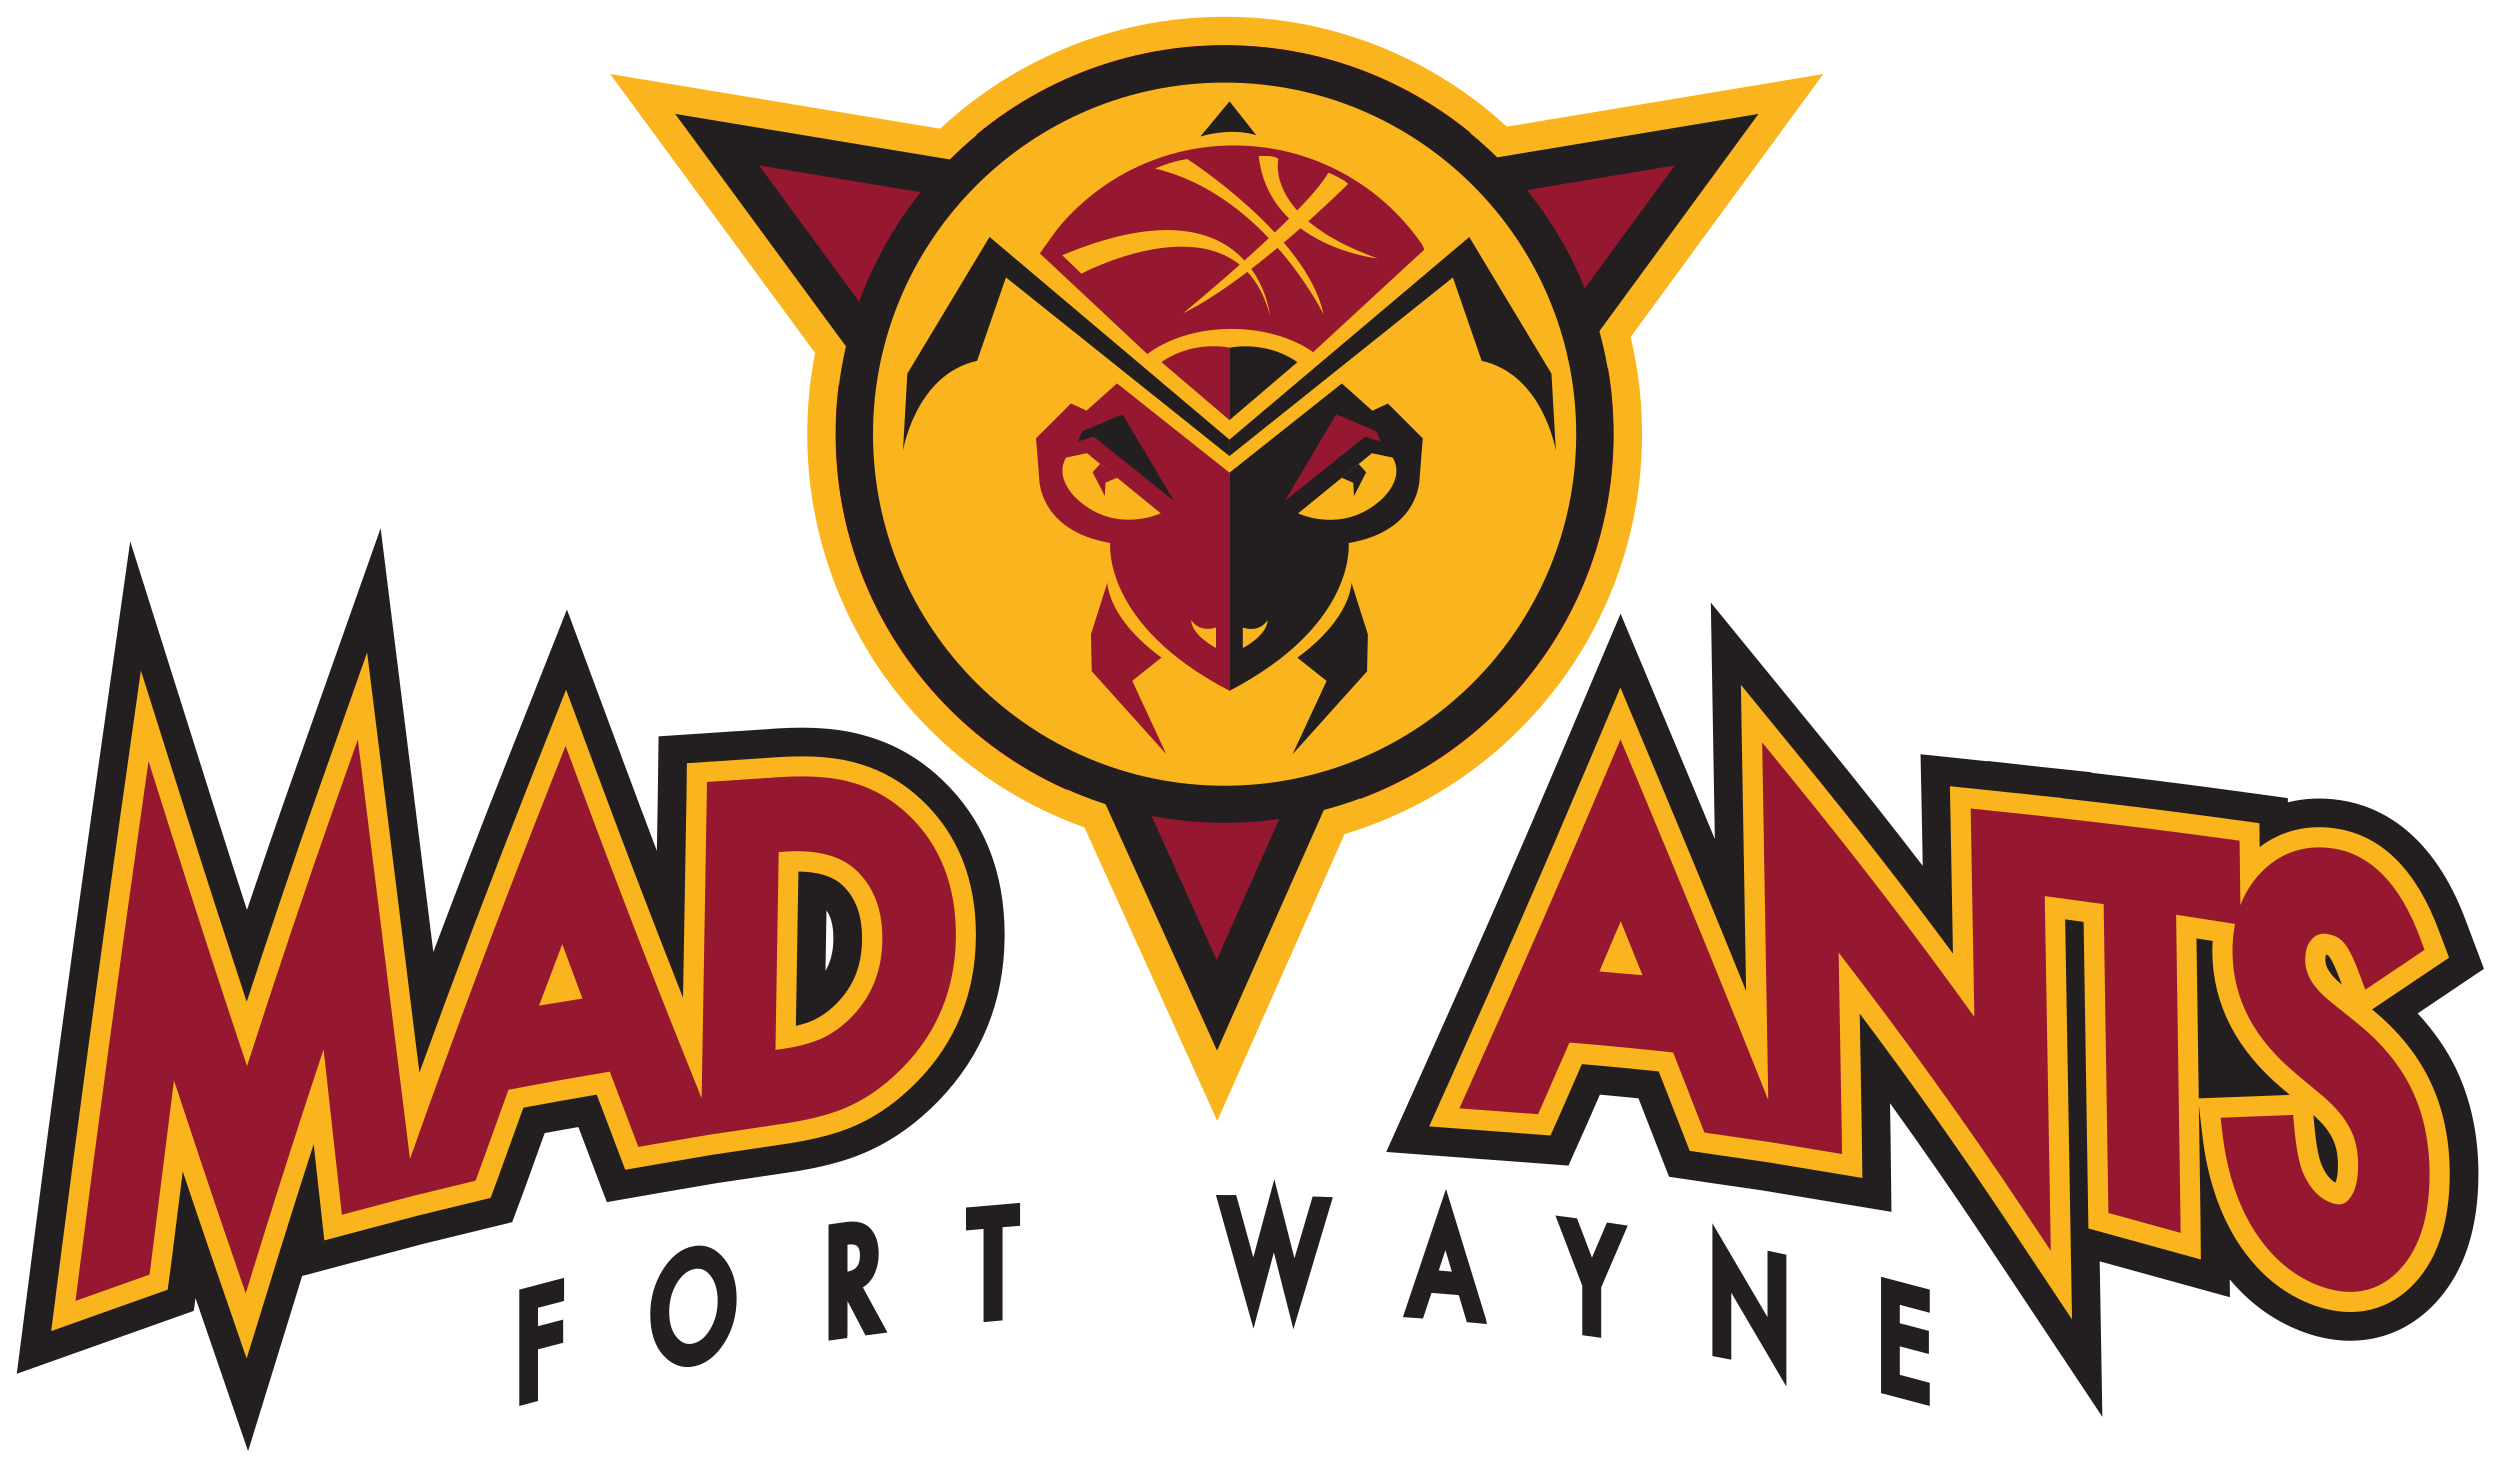 <?xml version="1.0" encoding="UTF-8" standalone="no"?>
<!-- Created with Inkscape (http://www.inkscape.org/) -->

<svg
   xmlns:dc="http://purl.org/dc/elements/1.1/"
   xmlns:cc="http://creativecommons.org/ns#"
   xmlns:rdf="http://www.w3.org/1999/02/22-rdf-syntax-ns#"
   xmlns:svg="http://www.w3.org/2000/svg"
   xmlns="http://www.w3.org/2000/svg"
   version="1.1"
   width="538.583"
   height="316.063"
   id="svg12027">
  <defs
     id="defs12029">
    <clipPath
       id="clipPath9761">
      <path
         d="M 0,0 396,0 396,612 0,612 0,0 z"
         id="path9763" />
    </clipPath>
    <clipPath
       id="clipPath9733">
      <path
         d="M 0,0 396,0 396,612 0,612 0,0 z"
         id="path9735" />
    </clipPath>
    <clipPath
       id="clipPath9713">
      <path
         d="M 0,0 396,0 396,612 0,612 0,0 z"
         id="path9715" />
    </clipPath>
    <clipPath
       id="clipPath9685">
      <path
         d="M 0,0 396,0 396,612 0,612 0,0 z"
         id="path9687" />
    </clipPath>
    <clipPath
       id="clipPath9645">
      <path
         d="M 0,0 396,0 396,612 0,612 0,0 z"
         id="path9647" />
    </clipPath>
    <clipPath
       id="clipPath9617">
      <path
         d="M 0,0 396,0 396,612 0,612 0,0 z"
         id="path9619" />
    </clipPath>
  </defs>
  <g
     transform="translate(-133.592,-365.754)"
     id="layer1">
    <g
       transform="matrix(4.546,0,0,4.546,-2154.31,-2433.537)"
       id="g12280">
      <g
         transform="matrix(1.25,0,0,-1.25,470.324,1018.997)"
         id="g9613">
        <g
           clip-path="url(#clipPath9617)"
           id="g9615">
          <g
             transform="translate(57.862,306.121)"
             id="g9621">
            <path
               d="m 0,0 c 0,-8.231 6.697,-14.927 14.928,-14.927 8.231,0 14.928,6.696 14.928,14.927 0,8.232 -6.697,14.928 -14.928,14.928 C 6.697,14.928 0,8.232 0,0"
               id="path9623"
               style="fill:#fab41d;fill-opacity:1;fill-rule:nonzero;stroke:none" />
          </g>
          <g
             transform="translate(58.758,306.121)"
             id="g9625">
            <path
               d="M 0,0 C 0,7.75 6.283,14.032 14.033,14.032 21.782,14.032 28.064,7.75 28.064,0 28.064,-7.749 21.782,-14.031 14.033,-14.031 6.283,-14.031 0,-7.749 0,0 m 14.033,15.824 c -2.136,0 -4.209,-0.418 -6.16,-1.244 C 5.988,13.783 4.296,12.642 2.843,11.19 1.39,9.737 0.25,8.045 -0.547,6.16 -1.373,4.208 -1.791,2.136 -1.791,0 c 0,-2.135 0.418,-4.207 1.244,-6.159 0.797,-1.885 1.937,-3.577 3.39,-5.03 1.453,-1.452 3.145,-2.593 5.03,-3.39 1.951,-0.826 4.024,-1.244 6.16,-1.244 2.135,0 4.207,0.418 6.159,1.244 1.884,0.797 3.578,1.938 5.03,3.39 1.452,1.453 2.593,3.145 3.39,5.03 0.826,1.952 1.245,4.024 1.245,6.159 0,2.136 -0.419,4.208 -1.245,6.16 -0.797,1.885 -1.938,3.577 -3.39,5.03 -1.452,1.452 -3.146,2.593 -5.03,3.39 -1.952,0.826 -4.024,1.244 -6.159,1.244"
               id="path9627"
               style="fill:#fab41d;fill-opacity:1;fill-rule:nonzero;stroke:none" />
          </g>
          <g
             transform="translate(86.822,306.121)"
             id="g9629">
            <path
               d="m 0,0 c 0,-7.749 -6.282,-14.031 -14.032,-14.031 -7.749,0 -14.032,6.282 -14.032,14.031 0,7.75 6.283,14.032 14.032,14.032 C -6.282,14.032 0,7.75 0,0 z"
               id="path9631"
               style="fill:none;stroke:#820431;stroke-width:1.434;stroke-linecap:butt;stroke-linejoin:miter;stroke-miterlimit:4;stroke-opacity:1;stroke-dasharray:none" />
          </g>
          <g
             transform="translate(72.517,315.049)"
             id="g9633">
            <path
               d="m 0,0 c -0.289,0.047 -20.994,3.482 -20.994,3.482 0,0 11.813,-16.081 11.923,-16.23 0.076,-0.17 9.059,-20.024 9.059,-20.024 0,0 8.522,19.201 8.599,19.376 C 8.7,-13.242 20.95,3.482 20.95,3.482 20.95,3.482 0.289,0.047 0,0"
               id="path9635"
               style="fill:#961730;fill-opacity:1;fill-rule:nonzero;stroke:none" />
          </g>
        </g>
      </g>
      <g
         transform="matrix(1.25,0,0,-1.25,560.969,626.322)"
         id="g9637">
        <path
           d="M 0,0 18.928,3.147 7.807,-12.035 -0.02,-29.672 -8.294,-11.384 -18.968,3.147 0,0 z M 22.972,5.636 18.634,4.914 0,1.817 l -18.675,3.098 -4.345,0.72 2.608,-3.55 10.563,-14.38 8.196,-18.115 1.649,-3.644 1.622,3.655 7.749,17.461 11.006,15.026 2.599,3.548 z"
           id="path9639"
           style="fill:#fab41d;fill-opacity:1;fill-rule:nonzero;stroke:none" />
      </g>
      <g
         transform="matrix(1.25,0,0,-1.25,470.324,1018.997)"
         id="g9641">
        <g
           clip-path="url(#clipPath9645)"
           id="g9643">
          <g
             transform="translate(72.517,314.853)"
             id="g9649">
            <path
               d="m 0,0 c -0.227,0.038 -20.557,3.41 -20.557,3.41 0,0 11.567,-15.746 11.653,-15.863 0.06,-0.133 8.89,-19.65 8.89,-19.65 0,0 8.372,18.864 8.433,19.001 C 8.507,-12.981 20.514,3.41 20.514,3.41 20.514,3.41 0.228,0.038 0,0 m -7.684,-11.739 c 0,0 -8.023,10.921 -9.695,13.197 C -14.556,0.99 0,-1.425 0,-1.425 0,-1.425 14.523,0.99 17.342,1.458 15.66,-0.838 7.195,-12.393 7.195,-12.393 c 0,0 -6.147,-13.853 -7.221,-16.272 -1.099,2.428 -7.658,16.926 -7.658,16.926"
               id="path9651"
               style="fill:#231f20;fill-opacity:1;fill-rule:nonzero;stroke:none" />
          </g>
          <g
             transform="translate(86.822,306.121)"
             id="g9653">
            <path
               d="m 0,0 c 0,-7.749 -6.282,-14.031 -14.032,-14.031 -7.749,0 -14.032,6.282 -14.032,14.031 0,7.75 6.283,14.032 14.032,14.032 C -6.282,14.032 0,7.75 0,0"
               id="path9655"
               style="fill:#fab41d;fill-opacity:1;fill-rule:nonzero;stroke:none" />
          </g>
          <g
             transform="translate(58.055,306.121)"
             id="g9657">
            <path
               d="m 0,0 c 0,-8.124 6.61,-14.734 14.735,-14.734 8.125,0 14.735,6.61 14.735,14.734 0,8.125 -6.61,14.735 -14.735,14.735 C 6.61,14.735 0,8.125 0,0 m 1.406,0 c 0,7.35 5.979,13.33 13.329,13.33 7.35,0 13.329,-5.98 13.329,-13.33 0,-7.349 -5.979,-13.328 -13.329,-13.328 -7.35,0 -13.329,5.979 -13.329,13.328"
               id="path9659"
               style="fill:#231f20;fill-opacity:1;fill-rule:nonzero;stroke:none" />
          </g>
          <g
             transform="translate(80.263,313.333)"
             id="g9661">
            <path
               d="m 0,0 c 0.03,-0.043 0.101,-0.211 0.101,-0.211 l -4.218,-3.893 c 0,0 -1.116,0.899 -3.153,0.884 -2.036,-0.016 -3.13,-0.957 -3.13,-0.957 l -4.078,3.819 c 0,0 0.636,0.889 0.668,0.93 1.587,1.93 3.995,3.162 6.69,3.162 C -4.169,3.734 -1.562,2.257 0,0"
               id="path9663"
               style="fill:#961730;fill-opacity:1;fill-rule:nonzero;stroke:none" />
          </g>
          <g
             transform="translate(76.725,316.033)"
             id="g9665">
            <path
               d="m 0,0 c 0,0 0.655,-0.271 0.744,-0.429 0,0 -3.588,-3.588 -6.251,-4.897 0,0 4.626,3.791 5.507,5.326"
               id="path9667"
               style="fill:#fab41d;fill-opacity:1;fill-rule:nonzero;stroke:none" />
          </g>
          <g
             transform="translate(72.964,304.654)"
             id="g9669">
            <path
               d="M 0,0 4.27,3.389 5.425,2.357 6.018,2.629 7.339,1.307 7.217,-0.228 c 0,0 0.016,-1.975 -2.689,-2.431 0,0 0.335,-3.086 -4.528,-5.608 L 0,0 z"
               id="path9671"
               style="fill:#231f20;fill-opacity:1;fill-rule:nonzero;stroke:none" />
          </g>
          <g
             transform="translate(72.964,309.396)"
             id="g9673">
            <path
               d="m 0,0 0,-2.751 2.583,2.204 c 0,0 -0.487,0.38 -1.246,0.532 C 0.577,0.137 0,0 0,0"
               id="path9675"
               style="fill:#231f20;fill-opacity:1;fill-rule:nonzero;stroke:none" />
          </g>
        </g>
      </g>
      <g
         transform="matrix(1.25,0,0,-1.25,564.168,639.508)"
         id="g9677">
        <path
           d="M 0,0 1.945,3.282 3.481,2.629 3.632,2.249 3.039,2.432 0,0 z"
           id="path9679"
           style="fill:#961730;fill-opacity:1;fill-rule:nonzero;stroke:none" />
      </g>
      <g
         transform="matrix(1.25,0,0,-1.25,470.324,1018.997)"
         id="g9681">
        <g
           clip-path="url(#clipPath9685)"
           id="g9683">
          <g
             transform="translate(72.964,305.283)"
             id="g9689">
            <path
               d="m 0,0 0,0.623 9.102,7.69 3.116,-5.182 0.167,-2.933 c 0,0 -0.47,2.902 -2.812,3.419 L 8.48,6.778 0,0 z"
               id="path9691"
               style="fill:#231f20;fill-opacity:1;fill-rule:nonzero;stroke:none" />
          </g>
          <g
             transform="translate(73.48,298.788)"
             id="g9693">
            <path
               d="m 0,0 0,-0.775 c 0,0 0.927,0.472 0.942,1.064 C 0.942,0.289 0.669,-0.212 0,0"
               id="path9695"
               style="fill:#fab41d;fill-opacity:1;fill-rule:nonzero;stroke:none" />
          </g>
          <g
             transform="translate(75.547,297.648)"
             id="g9697">
            <path
               d="m 0,0 1.11,-0.882 -1.292,-2.781 2.826,3.146 0.031,1.399 -0.623,1.96 C 2.052,2.842 2.066,1.505 0,0"
               id="path9699"
               style="fill:#231f20;fill-opacity:1;fill-rule:nonzero;stroke:none" />
          </g>
          <g
             transform="translate(78.374,305.399)"
             id="g9701">
            <path
               d="m 0,0 -2.797,-2.28 c 0,0 1.673,-0.805 3.131,0.502 0,0 0.942,0.775 0.456,1.611 L 0,0 z"
               id="path9703"
               style="fill:#fab41d;fill-opacity:1;fill-rule:nonzero;stroke:none" />
          </g>
        </g>
      </g>
      <g
         transform="matrix(1.25,0,0,-1.25,566.847,638.408)"
         id="g9705">
        <path
           d="M 0,0 0.449,-0.191 0.477,-0.697 0.939,0.205 0.651,0.521 0,0 z"
           id="path9707"
           style="fill:#231f20;fill-opacity:1;fill-rule:nonzero;stroke:none" />
      </g>
      <g
         transform="matrix(1.25,0,0,-1.25,470.324,1018.997)"
         id="g9709">
        <g
           clip-path="url(#clipPath9713)"
           id="g9711">
          <g
             transform="translate(72.981,304.657)"
             id="g9717">
            <path
               d="M 0,0 -4.27,3.389 -5.426,2.356 -6.018,2.629 -7.34,1.308 -7.219,-0.228 c 0,0 -0.015,-1.975 2.69,-2.431 0,0 -0.334,-3.086 4.529,-5.608 L 0,0 z"
               id="path9719"
               style="fill:#961730;fill-opacity:1;fill-rule:nonzero;stroke:none" />
          </g>
          <g
             transform="translate(72.981,309.399)"
             id="g9721">
            <path
               d="m 0,0 0,-2.751 -2.584,2.204 c 0,0 0.486,0.38 1.247,0.532 C -0.577,0.137 0,0 0,0"
               id="path9723"
               style="fill:#961730;fill-opacity:1;fill-rule:nonzero;stroke:none" />
          </g>
        </g>
      </g>
      <g
         transform="matrix(1.25,0,0,-1.25,558.909,639.505)"
         id="g9725">
        <path
           d="M 0,0 -1.945,3.282 -3.48,2.63 -3.632,2.25 -3.039,2.432 0,0 z"
           id="path9727"
           style="fill:#231f20;fill-opacity:1;fill-rule:nonzero;stroke:none" />
      </g>
      <g
         transform="matrix(1.25,0,0,-1.25,470.324,1018.997)"
         id="g9729">
        <g
           clip-path="url(#clipPath9733)"
           id="g9731">
          <g
             transform="translate(72.981,305.286)"
             id="g9737">
            <path
               d="m 0,0 0,0.623 -9.103,7.69 -3.116,-5.182 -0.167,-2.933 c 0,0 0.472,2.902 2.812,3.419 L -8.48,6.778 0,0 z"
               id="path9739"
               style="fill:#231f20;fill-opacity:1;fill-rule:nonzero;stroke:none" />
          </g>
          <g
             transform="translate(72.464,298.792)"
             id="g9741">
            <path
               d="m 0,0 0,-0.775 c 0,0 -0.927,0.471 -0.942,1.064 0,0 0.273,-0.502 0.942,-0.289"
               id="path9743"
               style="fill:#fab41d;fill-opacity:1;fill-rule:nonzero;stroke:none" />
          </g>
          <g
             transform="translate(70.397,297.652)"
             id="g9745">
            <path
               d="m 0,0 -1.109,-0.882 1.291,-2.781 -2.826,3.145 -0.03,1.399 0.623,1.96 C -2.051,2.841 -2.066,1.504 0,0"
               id="path9747"
               style="fill:#961730;fill-opacity:1;fill-rule:nonzero;stroke:none" />
          </g>
          <g
             transform="translate(67.57,305.402)"
             id="g9749">
            <path
               d="m 0,0 2.797,-2.279 c 0,0 -1.672,-0.806 -3.131,0.501 0,0 -0.942,0.775 -0.456,1.611 L 0,0 z"
               id="path9751"
               style="fill:#fab41d;fill-opacity:1;fill-rule:nonzero;stroke:none" />
          </g>
        </g>
      </g>
      <g
         transform="matrix(1.25,0,0,-1.25,555.056,638.148)"
         id="g9753">
        <path
           d="M 0,0 0.462,-0.901 0.49,-0.395 0.938,-0.204 0.289,0.317 0,0 z"
           id="path9755"
           style="fill:#961730;fill-opacity:1;fill-rule:nonzero;stroke:none" />
      </g>
      <g
         transform="matrix(1.25,0,0,-1.25,470.324,1018.997)"
         id="g9757">
        <g
           clip-path="url(#clipPath9761)"
           id="g9759">
          <g
             transform="translate(71.871,317.408)"
             id="g9765">
            <path
               d="M 0,0 1.106,1.331 2.122,0.045 C 2.122,0.045 1.309,0.361 0,0"
               id="path9767"
               style="fill:#231f20;fill-opacity:1;fill-rule:nonzero;stroke:none" />
          </g>
          <g
             transform="translate(70.156,316.191)"
             id="g9769">
            <path
               d="m 0,0 c 0,0 0.586,0.271 1.219,0.361 0,0 4.536,-2.911 5.168,-5.891 0,0 -2.211,4.537 -6.387,5.53"
               id="path9771"
               style="fill:#fab41d;fill-opacity:1;fill-rule:nonzero;stroke:none" />
          </g>
          <g
             transform="translate(66.635,312.905)"
             id="g9773">
            <path
               d="m 0,0 0.725,-0.699 c 0,0 5.91,3.148 7.151,-1.591 0,0 -0.518,5.372 -7.876,2.29"
               id="path9775"
               style="fill:#fab41d;fill-opacity:1;fill-rule:nonzero;stroke:none" />
          </g>
          <g
             transform="translate(74.083,316.665)"
             id="g9777">
            <path
               d="m 0,0 c 0,0 0.61,0.045 0.745,-0.114 0,0 -0.564,-2.233 3.77,-3.769 0,0 -4.131,0.43 -4.515,3.883"
               id="path9779"
               style="fill:#fab41d;fill-opacity:1;fill-rule:nonzero;stroke:none" />
          </g>
          <g
             transform="translate(62.061,293.038)"
             id="g9781">
            <path
               d="m 0,0 c -0.82,0.775 -1.758,1.318 -2.786,1.619 -0.928,0.292 -2.052,0.394 -3.436,0.308 l -4.509,-0.3 -0.028,-2.219 -0.036,-2.121 c -0.408,1.075 -0.814,2.155 -1.218,3.244 l -2.191,5.905 -2.317,-5.857 c -0.954,-2.409 -1.865,-4.775 -2.748,-7.128 l -1.998,16.067 -3.409,-9.649 c -0.563,-1.595 -1.113,-3.209 -1.659,-4.823 -0.408,1.262 -0.816,2.536 -1.225,3.83 l -3.2,10.145 -1.492,-10.532 c -0.803,-5.666 -1.58,-11.429 -2.309,-17.13 l -0.5,-3.897 6.71,2.385 c 0,0 0.037,0.271 0.066,0.481 0.566,-1.649 1.993,-5.801 1.993,-5.801 0,0 1.814,5.879 2.05,6.643 0.19,0.05 2.623,0.696 2.623,0.696 l 2.015,0.533 3.324,0.81 0.46,1.233 c 0,0 0.41,1.138 0.774,2.147 0.425,0.078 0.849,0.152 1.275,0.227 0.169,-0.446 1.079,-2.847 1.079,-2.847 l 1.974,0.345 2.178,0.373 2.58,0.383 c 1.368,0.191 2.435,0.475 3.263,0.869 0.913,0.419 1.783,1.048 2.584,1.872 1.632,1.685 2.473,3.758 2.501,6.164 10e-4,0.044 10e-4,0.087 10e-4,0.131 C 2.389,-3.48 1.585,-1.498 0,0 m -4.103,-6.081 c -0.007,-0.466 -0.105,-0.845 -0.299,-1.181 0.003,0.155 0.025,1.503 0.038,2.29 0.138,-0.195 0.261,-0.506 0.261,-1.058 l 0,-0.051"
               id="path9783"
               style="fill:#231f20;fill-opacity:1;fill-rule:nonzero;stroke:none" />
          </g>
          <g
             transform="translate(59.231,294.672)"
             id="g9785">
            <path
               d="M 0,0 C 0.015,-0.004 0.029,-0.011 0.044,-0.015 0.053,-0.018 0.063,-0.019 0.071,-0.021 L 0,0 z"
               id="path9787"
               style="fill:#231f20;fill-opacity:1;fill-rule:nonzero;stroke:none" />
          </g>
          <g
             transform="translate(59.385,278.985)"
             id="g9789">
            <path
               d="M 0,0 C -0.007,-0.003 -0.015,-0.006 -0.022,-0.009 -0.029,-0.012 -0.036,-0.016 -0.043,-0.02 L 0,0 z"
               id="path9791"
               style="fill:#231f20;fill-opacity:1;fill-rule:nonzero;stroke:none" />
          </g>
          <g
             transform="translate(58.933,293.626)"
             id="g9793">
            <path
               d="M 0,0 C 0.008,-0.003 0.016,-0.006 0.024,-0.009 0.029,-0.01 0.034,-0.01 0.039,-0.012 L 0,0 z"
               id="path9795"
               style="fill:#fab41d;fill-opacity:1;fill-rule:nonzero;stroke:none" />
          </g>
          <g
             transform="translate(61.313,292.247)"
             id="g9797">
            <path
               d="m 0,0 c -0.697,0.659 -1.49,1.119 -2.357,1.371 -0.8,0.252 -1.797,0.339 -3.051,0.261 L -8.908,1.4 -8.924,0.18 -9.055,-7.496 c -1.101,2.795 -2.171,5.585 -3.23,8.44 l -1.204,3.243 -1.273,-3.216 c -1.518,-3.836 -2.932,-7.562 -4.287,-11.3 l -1.982,15.928 -1.872,-5.301 c -0.926,-2.622 -1.82,-5.281 -2.694,-7.942 -0.747,2.269 -1.5,4.6 -2.253,6.984 l -1.758,5.573 -0.819,-5.786 c -0.802,-5.661 -1.579,-11.419 -2.308,-17.115 l -0.274,-2.141 4.417,1.571 0.111,0.818 c 0,0 0.242,1.927 0.46,3.663 0.368,-1.095 0.736,-2.191 1.099,-3.248 l 1.322,-3.847 1.2,3.887 c 0.436,1.413 0.887,2.83 1.342,4.244 0.09,-0.813 0.404,-3.65 0.404,-3.65 l 1.496,0.398 2.026,0.536 2.781,0.678 0.253,0.677 c 0,0 0.665,1.842 0.99,2.742 0.925,0.175 1.853,0.339 2.781,0.497 0.321,-0.843 1.081,-2.85 1.081,-2.85 l 1.085,0.189 2.188,0.375 2.61,0.388 c 1.266,0.176 2.236,0.432 2.965,0.781 0.773,0.352 1.539,0.908 2.252,1.641 1.431,1.477 2.169,3.3 2.193,5.419 10e-4,0.038 10e-4,0.077 10e-4,0.116 C 2.048,-3.001 1.359,-1.284 0,0 m -2.268,-5.305 c -0.013,-0.95 -0.299,-1.692 -0.902,-2.338 -0.286,-0.305 -0.596,-0.535 -0.942,-0.7 -0.181,-0.083 -0.408,-0.155 -0.665,-0.217 0.021,1.267 0.076,4.586 0.097,5.853 0.749,-0.008 1.312,-0.181 1.671,-0.521 0.503,-0.483 0.741,-1.124 0.741,-2.01 0,-0.022 0,-0.044 0,-0.067"
               id="path9799"
               style="fill:#fab41d;fill-opacity:1;fill-rule:nonzero;stroke:none" />
          </g>
          <g
             transform="translate(118.022,284.163)"
             id="g9801">
            <path
               d="M 0,0 C 0.384,0.258 2.513,1.689 2.513,1.689 L 1.846,3.457 C 0.591,6.879 -1.451,7.863 -2.943,8.085 -3.63,8.188 -4.296,8.157 -4.923,8.001 l -0.002,0.159 -2.06,0.282 c -1.782,0.244 -3.588,0.469 -5.387,0.679 l 0,0.02 -1.885,0.199 -2.056,0.23 10e-4,-0.013 -2.536,0.267 0.056,-2.73 c 0,0 0.019,-1.086 0.027,-1.5 -1.166,1.517 -2.367,3.04 -3.632,4.59 l -4.402,5.389 0.153,-8.963 c -0.442,1.065 -0.893,2.149 -1.359,3.259 l -2.215,5.284 -2.234,-5.276 c -1.595,-3.765 -3.309,-7.688 -5.242,-11.992 l -1.41,-3.14 6.91,-0.517 0.699,1.563 c 0,0 0.254,0.581 0.493,1.127 0.488,-0.045 0.974,-0.09 1.462,-0.14 0.321,-0.825 1.16,-2.974 1.16,-2.974 l 1.41,-0.209 2.141,-0.311 4.881,-0.81 -0.034,2.895 c 0,0 -0.016,0.928 -0.021,1.225 1.199,-1.666 2.359,-3.335 3.486,-5.029 l 4.565,-6.863 -0.101,5.896 4.937,-1.361 -0.006,0.676 c 0.807,-0.962 1.777,-1.645 2.9,-2.033 1.884,-0.65 3.697,-0.204 4.974,1.225 1.03,1.15 1.553,2.767 1.553,4.804 l 0,0.048 C 2.297,-4.607 2.017,-3.292 1.471,-2.136 1.109,-1.372 0.608,-0.661 0,0"
               id="path9803"
               style="fill:#231f20;fill-opacity:1;fill-rule:nonzero;stroke:none" />
          </g>
          <g
             transform="translate(119.236,278.116)"
             id="g9805">
            <path
               d="m 0,0 c -0.004,1.275 -0.25,2.435 -0.728,3.446 -0.48,1.016 -1.226,1.94 -2.214,2.752 0.372,0.25 2.918,1.961 2.918,1.961 L -0.391,9.13 c -0.86,2.345 -2.181,3.666 -3.927,3.926 -1.083,0.163 -2.067,-0.084 -2.887,-0.703 l -0.011,0.903 -1.131,0.155 c -2.088,0.287 -4.209,0.551 -6.311,0.788 l 0,0.008 -0.932,0.099 -0.829,0.092 0,-0.005 -2.53,0.267 0.03,-1.5 c 0,0 0.043,-2.435 0.086,-4.846 -1.769,2.391 -3.621,4.779 -5.622,7.229 l -2.418,2.96 0.198,-11.61 c -1.106,2.732 -2.28,5.577 -3.548,8.603 l -1.217,2.902 -1.227,-2.898 c -1.598,-3.773 -3.315,-7.703 -5.251,-12.014 l -0.775,-1.724 4.601,-0.345 0.385,0.859 c 0,0 0.454,1.038 0.807,1.847 0.971,-0.083 1.943,-0.175 2.913,-0.279 0.333,-0.855 1.174,-3.009 1.174,-3.009 l 0.775,-0.115 2.158,-0.314 3.612,-0.599 -0.019,1.59 c 0,0 -0.041,2.332 -0.08,4.64 1.95,-2.598 3.783,-5.18 5.539,-7.822 l 2.509,-3.77 -0.26,15.166 c 0.277,-0.038 0.528,-0.072 0.7,-0.096 0.023,-1.483 0.181,-11.623 0.181,-11.623 l 4.264,-1.176 -0.017,1.765 c 0,0 -0.028,1.884 -0.059,4.07 l 0.136,-1.153 c 0.184,-1.569 0.634,-2.922 1.336,-4.023 0.774,-1.197 1.766,-2.01 2.954,-2.419 1.471,-0.507 2.824,-0.18 3.808,0.921 C -0.429,-3.177 0,-1.804 0,-0.044 0,-0.029 0,-0.015 0,0 M -9.514,2.824 C -9.549,5.269 -9.588,8.004 -9.601,8.887 -9.49,8.87 -9.26,8.834 -8.986,8.791 -8.993,8.673 -9,8.555 -9,8.433 -9,8.406 -9,8.379 -9,8.351 -8.977,6.374 -8.069,4.627 -6.301,3.158 -6.299,3.157 -6.195,3.07 -6.059,2.957 -6.249,2.949 -9.204,2.836 -9.514,2.824 m 5.277,-2.536 c 0,-0.353 -0.048,-0.546 -0.092,-0.659 -0.149,0.078 -0.332,0.242 -0.51,0.634 -0.053,0.111 -0.195,0.468 -0.287,1.473 0,0 -0.023,0.246 -0.043,0.458 0.147,-0.136 0.294,-0.274 0.407,-0.41 0.127,-0.152 0.23,-0.306 0.305,-0.456 0.074,-0.147 0.126,-0.292 0.161,-0.451 0.038,-0.172 0.057,-0.363 0.059,-0.566 l 0,-0.023 z m -0.477,7.77 0,0.012 c 0,0.103 0.011,0.165 0.024,0.21 0.049,-0.016 0.077,-0.031 0.087,-0.042 0,0 0.021,-0.023 0.029,-0.031 0.006,-0.008 0.157,-0.187 0.408,-0.863 0,0 0.063,-0.165 0.082,-0.217 -0.616,0.506 -0.629,0.826 -0.63,0.931"
               id="path9807"
               style="fill:#fab41d;fill-opacity:1;fill-rule:nonzero;stroke:none" />
          </g>
          <g
             transform="translate(60.794,291.696)"
             id="g9809">
            <path
               d="M 0,0 C -0.613,0.58 -1.309,0.984 -2.066,1.201 -2.751,1.42 -3.688,1.496 -4.835,1.425 L -7.629,1.24 -7.636,0.723 -7.831,-10.754 c -1.613,3.994 -3.139,7.924 -4.647,11.987 l -0.51,1.375 -0.54,-1.363 c -1.92,-4.853 -3.675,-9.537 -5.359,-14.296 L -20.865,2.848 -21.659,0.6 c -1.181,-3.348 -2.318,-6.747 -3.407,-10.133 -0.987,2.953 -1.989,6.034 -2.988,9.2 l -0.745,2.363 -0.347,-2.453 c -0.803,-5.664 -1.579,-11.418 -2.307,-17.103 l -0.116,-0.908 2.806,0.998 0.047,0.347 c 0,0 0.542,4.307 0.882,7.013 0.721,-2.193 1.444,-4.359 2.16,-6.443 l 0.56,-1.63 0.508,1.647 c 0.783,2.535 1.606,5.079 2.443,7.606 0.267,-2.417 0.694,-6.271 0.694,-6.271 l 2.676,0.709 2.392,0.582 0.107,0.288 c 0,0 0.959,2.654 1.14,3.158 1.271,0.245 2.558,0.474 3.841,0.687 0.239,-0.628 1.083,-2.852 1.083,-2.852 l 0.46,0.08 2.211,0.379 2.614,0.388 c 1.191,0.166 2.087,0.399 2.741,0.712 0.7,0.319 1.388,0.82 2.034,1.485 1.29,1.331 1.955,2.978 1.978,4.895 C 1.831,-2.722 1.222,-1.155 0,0 m -13.994,-7.238 c 0.276,0.732 0.508,1.347 0.879,2.331 0.344,-0.93 0.563,-1.52 0.765,-2.064 -0.54,-0.088 -0.963,-0.157 -1.644,-0.267 m 13.013,2.478 c -0.014,-1.135 -0.377,-2.067 -1.105,-2.849 -0.351,-0.372 -0.746,-0.665 -1.173,-0.868 -0.427,-0.195 -0.994,-0.34 -1.675,-0.427 0,0 -0.075,-0.01 -0.098,-0.013 0.017,1.058 0.113,6.87 0.124,7.498 0.095,0.008 0.224,0.017 0.224,0.017 1.214,0.088 2.131,-0.152 2.724,-0.715 0.658,-0.632 0.98,-1.474 0.98,-2.569 0,-0.024 0,-0.049 -0.001,-0.074"
               id="path9811"
               style="fill:#961730;fill-opacity:1;fill-rule:nonzero;stroke:none" />
          </g>
          <g
             transform="translate(117.818,281.235)"
             id="g9813">
            <path
               d="m 0,0 c -0.437,0.924 -1.123,1.77 -2.038,2.515 l -1.063,0.857 c -0.64,0.51 -0.953,1.02 -0.959,1.559 -0.003,0.369 0.084,0.639 0.266,0.825 0.165,0.17 0.344,0.221 0.604,0.176 0.24,-0.042 0.426,-0.14 0.57,-0.299 0.108,-0.11 0.306,-0.382 0.589,-1.141 L -1.782,3.825 0.465,5.336 0.31,5.748 C -0.446,7.81 -1.564,8.965 -3.012,9.181 -4.09,9.343 -5.048,9.011 -5.78,8.221 -6.102,7.877 -6.346,7.478 -6.518,7.03 l -0.03,2.445 -0.48,0.065 c -2.16,0.297 -4.365,0.572 -6.555,0.817 l -0.404,0.045 0,0.002 -2.757,0.29 0.013,-0.675 c 0,0 0.086,-4.915 0.127,-7.226 -2.179,3.035 -4.481,6.044 -7.019,9.151 l -1.025,1.256 0.231,-13.559 c -1.538,3.876 -3.205,7.954 -5.087,12.443 l -0.516,1.231 -0.52,-1.229 C -32.139,8.312 -33.859,4.377 -35.798,0.058 l -0.329,-0.731 2.982,-0.223 0.163,0.364 c 0,0 0.784,1.796 1.027,2.353 1.308,-0.107 2.626,-0.233 3.933,-0.376 0.201,-0.514 1.183,-3.035 1.183,-3.035 l 0.328,-0.049 2.189,-0.318 2.702,-0.449 -0.008,0.675 c 0,0 -0.099,5.71 -0.121,6.965 2.496,-3.237 4.798,-6.429 6.981,-9.711 l 1.063,-1.598 -0.23,13.449 c 0.513,-0.071 1.748,-0.239 2.233,-0.305 0.014,-0.888 0.181,-11.708 0.181,-11.708 l 2.736,-0.754 -0.007,0.748 c 0,0 -0.147,10.26 -0.163,11.311 C -8.401,6.58 -7.202,6.394 -6.72,6.319 -6.786,5.981 -6.821,5.623 -6.817,5.241 c 0.02,-1.768 0.813,-3.277 2.423,-4.614 0.002,-0.003 1.021,-0.852 1.021,-0.852 0.236,-0.204 0.445,-0.415 0.617,-0.622 0.165,-0.197 0.299,-0.4 0.401,-0.602 0.1,-0.198 0.175,-0.408 0.224,-0.628 0.049,-0.225 0.075,-0.469 0.077,-0.726 0.003,-0.603 -0.111,-1.045 -0.342,-1.314 -0.146,-0.171 -0.301,-0.256 -0.624,-0.154 -0.469,0.15 -0.828,0.509 -1.096,1.098 -0.112,0.234 -0.26,0.712 -0.353,1.72 l -0.049,0.531 -2.75,-0.106 0.071,-0.604 c 0.171,-1.453 0.582,-2.698 1.221,-3.701 0.676,-1.046 1.537,-1.756 2.559,-2.108 1.179,-0.406 2.213,-0.162 2.99,0.708 0.724,0.809 1.088,2.024 1.082,3.611 C 0.65,-1.959 0.43,-0.909 0,0 m -30.819,4.517 c 0.244,0.573 0.455,1.07 0.809,1.904 0.348,-0.865 0.556,-1.382 0.825,-2.047 -0.654,0.057 -1.05,0.092 -1.634,0.143"
               id="path9815"
               style="fill:#961730;fill-opacity:1;fill-rule:nonzero;stroke:none" />
          </g>
          <g
             transform="translate(46.049,273.689)"
             id="g9817">
            <path
               d="m 0,0 0.001,-0.108 0,-4.304 0.71,0.191 c 0,0 0,1.765 0,1.959 0.166,0.043 0.953,0.249 0.953,0.249 l 0.001,0.109 0,0.769 c 0,0 -0.719,-0.188 -0.954,-0.25 l 0,0.697 c 0.167,0.044 0.988,0.259 0.988,0.259 L 1.7,-0.32 1.7,0.449 0,0 z"
               id="path9819"
               style="fill:#231f20;fill-opacity:1;fill-rule:nonzero;stroke:none" />
          </g>
          <g
             transform="translate(53.819,274.86)"
             id="g9821">
            <path
               d="m 0,0 c -0.327,0.407 -0.727,0.566 -1.188,0.472 -0.451,-0.091 -0.838,-0.398 -1.152,-0.91 -0.307,-0.498 -0.463,-1.059 -0.463,-1.664 0,-0.695 0.177,-1.231 0.524,-1.593 0.327,-0.342 0.705,-0.473 1.125,-0.387 0.456,0.092 0.847,0.394 1.162,0.897 0.308,0.49 0.463,1.051 0.463,1.666 C 0.471,-0.898 0.312,-0.387 0,0 m -0.248,-1.596 c 0,-0.403 -0.098,-0.77 -0.29,-1.088 -0.186,-0.306 -0.404,-0.481 -0.666,-0.535 -0.225,-0.045 -0.419,0.034 -0.597,0.242 -0.188,0.222 -0.284,0.546 -0.284,0.963 0,0.406 0.096,0.771 0.286,1.085 0.185,0.305 0.407,0.486 0.661,0.538 0.248,0.05 0.442,-0.028 0.614,-0.247 0.183,-0.231 0.276,-0.553 0.276,-0.958"
               id="path9823"
               style="fill:#231f20;fill-opacity:1;fill-rule:nonzero;stroke:none" />
          </g>
          <g
             transform="translate(59.077,273.772)"
             id="g9825">
            <path
               d="m 0,0 c 0.16,0.103 0.302,0.242 0.406,0.443 0.127,0.245 0.192,0.527 0.192,0.84 0,0.408 -0.107,0.731 -0.319,0.96 -0.203,0.217 -0.523,0.296 -0.951,0.235 l -0.631,-0.092 0,-4.404 0.704,0.102 0.015,0.124 0,1.277 c 0.223,-0.427 0.683,-1.303 0.683,-1.303 l 0.833,0.109 c 0,0 -0.828,1.518 -0.932,1.709 m -0.219,1.568 c 0.072,-0.063 0.108,-0.181 0.108,-0.353 0,-0.372 -0.148,-0.561 -0.473,-0.615 l 0,1.019 c 0.016,0.003 0.033,0.005 0.033,0.005 0.152,0.022 0.265,0.003 0.332,-0.056"
               id="path9827"
               style="fill:#231f20;fill-opacity:1;fill-rule:nonzero;stroke:none" />
          </g>
          <g
             transform="translate(62.984,276.802)"
             id="g9829">
            <path
               d="m 0,0 0.001,-0.129 0,-0.741 c 0,0 0.484,0.045 0.666,0.061 l 0,-3.533 0.721,0.063 0,3.533 c 0.167,0.013 0.664,0.054 0.664,0.054 l 0,0.87 L 0,0 z"
               id="path9831"
               style="fill:#231f20;fill-opacity:1;fill-rule:nonzero;stroke:none" />
          </g>
          <g
             transform="translate(76.128,277.221)"
             id="g9833">
            <path
               d="m 0,0 c 0,0 -0.5,-1.695 -0.69,-2.343 -0.176,0.689 -0.763,2.998 -0.763,2.998 0,0 -0.611,-2.275 -0.797,-2.964 -0.184,0.67 -0.648,2.363 -0.648,2.363 l -0.769,0.001 1.424,-5.064 c 0,0 0.585,2.184 0.773,2.886 0.18,-0.706 0.74,-2.908 0.74,-2.908 L 0.766,-0.028 0,0 z"
               id="path9835"
               style="fill:#231f20;fill-opacity:1;fill-rule:nonzero;stroke:none" />
          </g>
          <g
             transform="translate(82.695,272.582)"
             id="g9837">
            <path
               d="m 0,0 -1.512,4.925 -1.634,-4.86 0.762,-0.053 c 0,0 0.281,0.843 0.323,0.972 0.167,-0.014 0.889,-0.073 1.035,-0.086 0.046,-0.152 0.304,-1.024 0.304,-1.024 L 0.04,-0.199 0,0 z m -1.29,1.79 c -0.178,0.015 -0.337,0.028 -0.497,0.042 0.055,0.167 0.145,0.44 0.254,0.77 0.102,-0.34 0.185,-0.62 0.243,-0.812"
               id="path9839"
               style="fill:#231f20;fill-opacity:1;fill-rule:nonzero;stroke:none" />
          </g>
          <g
             transform="translate(87.285,276.234)"
             id="g9841">
            <path
               d="m 0,0 c 0,0 -0.406,-0.951 -0.568,-1.331 -0.164,0.43 -0.567,1.489 -0.567,1.489 l -0.818,0.106 c 0,0 1,-2.613 1.018,-2.66 l 0,-1.877 0.718,-0.1 c 0,0 0,1.858 0,1.913 0.022,0.052 1.006,2.343 1.006,2.343 L 0,0 z"
               id="path9843"
               style="fill:#231f20;fill-opacity:1;fill-rule:nonzero;stroke:none" />
          </g>
          <g
             transform="translate(93.372,275.165)"
             id="g9845">
            <path
               d="m 0,0 0,-0.173 0,-2.346 c -0.4,0.683 -2.089,3.56 -2.089,3.56 l 0,-5.037 0.716,-0.136 c 0,0 10e-4,1.84 10e-4,2.537 0.4,-0.682 2.088,-3.558 2.088,-3.558 l 0,5.002 L 0,0 z"
               id="path9847"
               style="fill:#231f20;fill-opacity:1;fill-rule:nonzero;stroke:none" />
          </g>
          <g
             transform="translate(99.524,272.811)"
             id="g9849">
            <path
               d="m 0,0 0,0.183 0,0.695 -1.848,0.487 0.001,-0.182 0,-4.229 L 0,-3.533 0,-3.35 0,-2.655 c 0,0 -0.963,0.256 -1.136,0.302 l 0,1.081 c 0.249,-0.066 1.102,-0.292 1.102,-0.292 l 0.001,0.182 0,0.695 c 0,0 -0.931,0.247 -1.103,0.292 l 0,0.697 C -0.885,0.236 0,0 0,0"
               id="path9851"
               style="fill:#231f20;fill-opacity:1;fill-rule:nonzero;stroke:none" />
          </g>
        </g>
      </g>
    </g>
  </g>
</svg>
